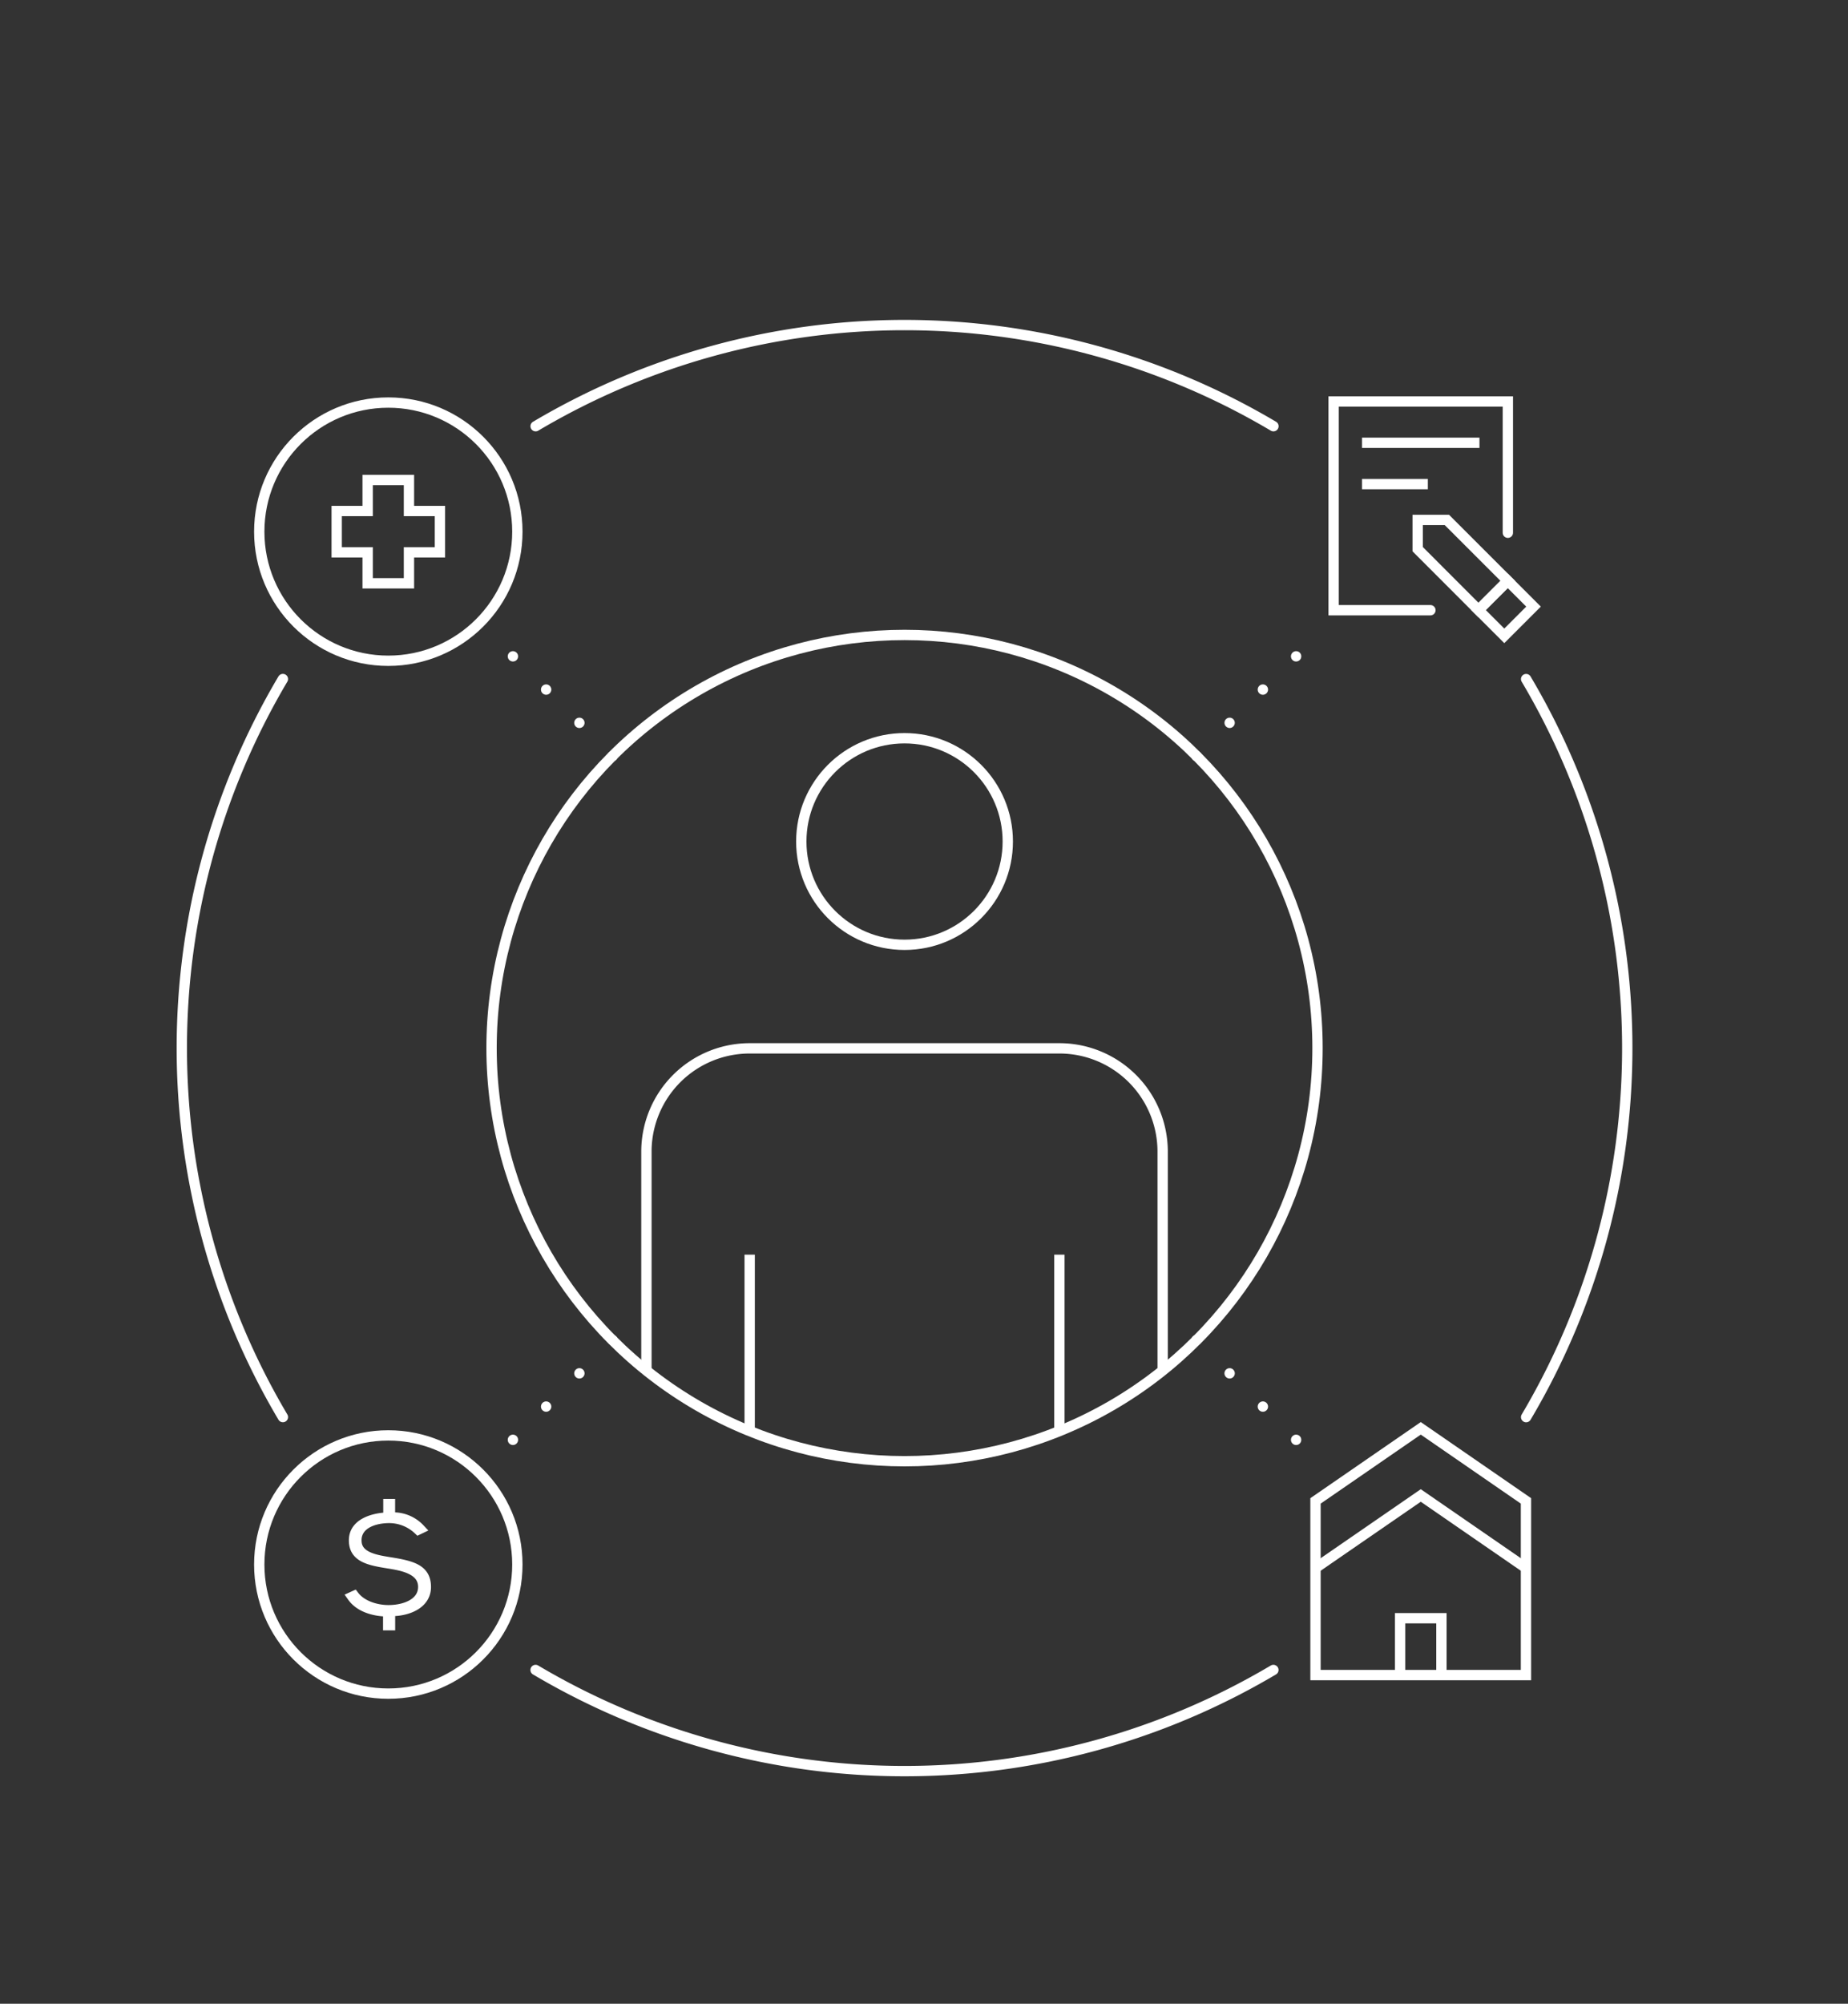 <svg id="Fondo" xmlns="http://www.w3.org/2000/svg" xmlns:xlink="http://www.w3.org/1999/xlink" viewBox="0 0 357.98 388"><rect x="0" y="0" width="357.98" height="388" fill="#333333" stroke="none"/><defs><style>.cls-1,.cls-3,.cls-4{fill:none;}.cls-2{clip-path:url(#clip-path);}.cls-3,.cls-4{stroke:#fff;stroke-miterlimit:10;stroke-width:2px;}.cls-3{stroke-linecap:round;}.cls-5{fill:#fff;}</style><clipPath id="clip-path"><circle id="_Trazado_de_recorte_" data-name="&lt;Trazado de recorte&gt;" class="cls-1" cx="175.22" cy="202.95" r="80"/></clipPath></defs><title>1711_HBTT_Web_S1_persona_img</title><g id="_Grupo_" data-name="&lt;Grupo&gt;"><g id="_Grupo_2" data-name="&lt;Grupo&gt;"><g id="_Recortar_grupo_" data-name="&lt;Recortar grupo&gt;"><g class="cls-2"><circle id="_Trazado_" data-name="&lt;Trazado&gt;" class="cls-3" cx="175.22" cy="162.95" r="20"/><path id="_Trazado_2" data-name="&lt;Trazado&gt;" class="cls-4" d="M145.22,313a10,10,0,0,1-20,0"/><path id="_Trazado_3" data-name="&lt;Trazado&gt;" class="cls-4" d="M225.22,313a10,10,0,0,1-20,0"/><path id="_Trazado_4" data-name="&lt;Trazado&gt;" class="cls-4" d="M125.22,313V223a20,20,0,0,1,20-20h60a20,20,0,0,1,20,20v90"/><line id="_Trazado_5" data-name="&lt;Trazado&gt;" class="cls-4" x1="145.22" y1="242.95" x2="145.22" y2="312.95"/><line id="_Trazado_6" data-name="&lt;Trazado&gt;" class="cls-4" x1="205.22" y1="242.95" x2="205.22" y2="312.95"/><line id="_Trazado_7" data-name="&lt;Trazado&gt;" class="cls-4" x1="145.22" y1="312.95" x2="145.22" y2="402.95"/><line id="_Trazado_8" data-name="&lt;Trazado&gt;" class="cls-4" x1="205.22" y1="312.95" x2="205.22" y2="402.95"/><line id="_Trazado_9" data-name="&lt;Trazado&gt;" class="cls-4" x1="175.22" y1="402.95" x2="175.22" y2="302.95"/></g></g><circle id="_Trazado_10" data-name="&lt;Trazado&gt;" class="cls-3" cx="175.22" cy="202.95" r="80"/><circle id="_Trazado_11" data-name="&lt;Trazado&gt;" class="cls-3" cx="75.22" cy="102.95" r="25"/><g id="_Grupo_3" data-name="&lt;Grupo&gt;"><g id="_Grupo_4" data-name="&lt;Grupo&gt;"><path class="cls-5" d="M99.36,279.81a1,1,0,0,1-.71-.3,1,1,0,0,1-.29-.7,1,1,0,0,1,.29-.71,1,1,0,0,1,1.42,0,1,1,0,0,1,.29.71,1,1,0,0,1-1,1Z"/></g><g id="_Grupo_5" data-name="&lt;Grupo&gt;"><path class="cls-5" d="M105.09,273.08a1,1,0,0,1,0-1.42h0a1,1,0,0,1,1.41,0h0a1,1,0,0,1,0,1.42h0a1,1,0,0,1-.7.29h0A1,1,0,0,1,105.09,273.08Zm6.44-6.44a1,1,0,0,1,0-1.42h0a1,1,0,0,1,1.41,0h0a1,1,0,0,1,0,1.42h0a1,1,0,0,1-.71.29h0A1,1,0,0,1,111.53,266.64Z"/></g><g id="_Grupo_6" data-name="&lt;Grupo&gt;"><path class="cls-5" d="M118.67,260.49a1,1,0,0,1-.38-.07,1,1,0,0,1-.32-.22.87.87,0,0,1-.22-.32,1.09,1.09,0,0,1-.08-.39,1,1,0,0,1,.3-.7.87.87,0,0,1,.32-.22,1,1,0,0,1,1.09.22,1,1,0,0,1,.29.7,1,1,0,0,1-.29.71A1,1,0,0,1,118.67,260.49Z"/></g></g><g id="_Grupo_7" data-name="&lt;Grupo&gt;"><g id="_Grupo_8" data-name="&lt;Grupo&gt;"><path class="cls-5" d="M251.07,279.81a1,1,0,0,1-.92-1.38.83.83,0,0,1,.22-.33,1.21,1.21,0,0,1,.32-.22,1,1,0,0,1,1.09.22,1,1,0,0,1,.22.33,1.07,1.07,0,0,1,0,.76,1.19,1.19,0,0,1-.22.33A1,1,0,0,1,251.07,279.81Z"/></g><g id="_Grupo_9" data-name="&lt;Grupo&gt;"><path class="cls-5" d="M243.93,273.08a1,1,0,0,1,0-1.42h0a1,1,0,0,1,1.41,0h0a1,1,0,0,1,0,1.42h0a1,1,0,0,1-.7.29h0A1,1,0,0,1,243.93,273.08Zm-6.44-6.44a1,1,0,0,1,0-1.42h0a1,1,0,0,1,1.41,0h0a1,1,0,0,1,0,1.42h0a1,1,0,0,1-.7.29h0A1,1,0,0,1,237.49,266.64Z"/></g><g id="_Grupo_10" data-name="&lt;Grupo&gt;"><path class="cls-5" d="M231.76,260.49a1,1,0,0,1-.71-1.7,1,1,0,0,1,1.42,0,1,1,0,0,1-.71,1.7Z"/></g></g><g id="_Grupo_11" data-name="&lt;Grupo&gt;"><g id="_Grupo_12" data-name="&lt;Grupo&gt;"><path class="cls-5" d="M251.07,128.09a1,1,0,0,1-.38-.07,1.21,1.21,0,0,1-.32-.22.83.83,0,0,1-.22-.33,1,1,0,0,1,.54-1.3,1,1,0,0,1,1.09.21,1.19,1.19,0,0,1,.22.33,1.07,1.07,0,0,1,0,.76,1,1,0,0,1-.22.33A1,1,0,0,1,251.07,128.09Z"/></g><g id="_Grupo_13" data-name="&lt;Grupo&gt;"><path class="cls-5" d="M237.49,140.67a1,1,0,0,1,0-1.41h0a1,1,0,0,1,1.41,0h0a1,1,0,0,1,0,1.41h0a1,1,0,0,1-.7.3h0A1,1,0,0,1,237.49,140.67Zm6.44-6.43a1,1,0,0,1,0-1.42h0a1,1,0,0,1,1.41,0h0a1,1,0,0,1,0,1.42h0a1,1,0,0,1-.7.29h0A1,1,0,0,1,243.93,134.24Z"/></g><g id="_Grupo_14" data-name="&lt;Grupo&gt;"><path class="cls-5" d="M231.76,147.41a1,1,0,0,1-.71-1.71,1,1,0,0,1,1.42,0,1,1,0,0,1-.71,1.71Z"/></g></g><g id="_Grupo_15" data-name="&lt;Grupo&gt;"><g id="_Grupo_16" data-name="&lt;Grupo&gt;"><path class="cls-5" d="M99.36,128.09a1,1,0,0,1-1-1,1,1,0,0,1,.29-.7,1,1,0,0,1,1.42,0,1,1,0,0,1,.29.7,1,1,0,0,1-.29.71A1,1,0,0,1,99.36,128.09Z"/></g><g id="_Grupo_17" data-name="&lt;Grupo&gt;"><path class="cls-5" d="M111.53,140.68a1,1,0,0,1,0-1.42h0a1,1,0,0,1,1.41,0h0a1,1,0,0,1,0,1.42h0a1,1,0,0,1-.71.29h0A1,1,0,0,1,111.53,140.68Zm-6.44-6.44a1,1,0,0,1,0-1.42h0a1,1,0,0,1,1.41,0h0a1,1,0,0,1,0,1.42h0a1,1,0,0,1-.7.29h0A1,1,0,0,1,105.09,134.24Z"/></g><g id="_Grupo_18" data-name="&lt;Grupo&gt;"><path class="cls-5" d="M118.67,147.41a1,1,0,0,1-.38-.08.87.87,0,0,1-.32-.22,1,1,0,0,1,0-1.41,1,1,0,0,1,1.41,0,1,1,0,0,1,.29.71,1,1,0,0,1-1,1Z"/></g></g><path id="_Trazado_12" data-name="&lt;Trazado&gt;" class="cls-3" d="M103.76,82.53a140.16,140.16,0,0,1,142.92,0"/><path id="_Trazado_13" data-name="&lt;Trazado&gt;" class="cls-3" d="M295.63,131.5a140.11,140.11,0,0,1,0,142.91"/><path id="_Trazado_14" data-name="&lt;Trazado&gt;" class="cls-3" d="M246.67,323.37a140.16,140.16,0,0,1-142.92,0"/><path id="_Trazado_15" data-name="&lt;Trazado&gt;" class="cls-3" d="M54.8,274.4a140.17,140.17,0,0,1,0-142.91"/><g id="_Grupo_19" data-name="&lt;Grupo&gt;"><polyline id="_Trazado_16" data-name="&lt;Trazado&gt;" class="cls-3" points="277.09 118.16 258.34 118.16 258.34 77.74 292.09 77.74 292.09 103.16"/><polygon id="_Trazado_17" data-name="&lt;Trazado&gt;" class="cls-3" points="292.07 112.47 286.4 118.13 274.62 106.34 274.62 100.68 280.28 100.68 292.07 112.47"/><rect id="_Trazado_18" data-name="&lt;Trazado&gt;" class="cls-3" x="287.73" y="114.26" width="8.01" height="7.07" transform="translate(2.15 240.79) rotate(-45)"/><line id="_Trazado_19" data-name="&lt;Trazado&gt;" class="cls-4" x1="263.84" y1="85.74" x2="286.59" y2="85.74"/><line id="_Trazado_20" data-name="&lt;Trazado&gt;" class="cls-4" x1="263.84" y1="93.74" x2="276.59" y2="93.74"/></g><g id="_Grupo_20" data-name="&lt;Grupo&gt;"><polygon id="_Trazado_21" data-name="&lt;Trazado&gt;" class="cls-4" points="295.6 324.36 295.6 290.63 275.22 276.58 254.83 290.63 254.83 324.36 295.6 324.36"/><polyline id="_Trazado_22" data-name="&lt;Trazado&gt;" class="cls-4" points="279.22 324.36 279.22 313.35 271.22 313.35 271.22 324.36"/><polyline id="_Trazado_23" data-name="&lt;Trazado&gt;" class="cls-4" points="254.83 303.63 275.22 289.58 295.6 303.63"/></g><g id="_Grupo_21" data-name="&lt;Grupo&gt;"><circle id="_Trazado_24" data-name="&lt;Trazado&gt;" class="cls-3" cx="75.22" cy="302.95" r="25"/><path id="_Trazado_25" data-name="&lt;Trazado&gt;" class="cls-3" d="M75.2,314.7v-2.65l-.93-.06c-1.34-.09-4.39-.54-6-2.8l.33-.15c1.45,1.9,4.27,2.76,6.65,2.76,3.36,0,6.74-1.4,6.74-4.52,0-3.46-4.17-4.14-6.69-4.55-4-.62-6.68-1.27-6.72-4.4-.06-3.77,4.77-4.34,5.74-4.42l.92-.07v-2.59h.3v2.51l.9.09a7,7,0,0,1,4.87,2.2l-.27.13a8.25,8.25,0,0,0-5.72-2.25h0c-.84,0-3.66.13-5.28,1.78a3.56,3.56,0,0,0-1,2.6c0,3.16,3.63,3.75,6.25,4.18,4.51.71,7.2,1.38,7.2,4.81,0,3.16-3.25,4.47-6,4.63l-.94.06v2.71Z"/></g></g><polygon id="_Trazado_26" data-name="&lt;Trazado&gt;" class="cls-3" points="85.22 98.95 79.22 98.95 79.22 92.95 71.22 92.95 71.22 98.95 65.22 98.95 65.22 106.95 71.22 106.95 71.22 112.95 79.22 112.95 79.22 106.95 85.22 106.95 85.22 98.95"/></g></svg>